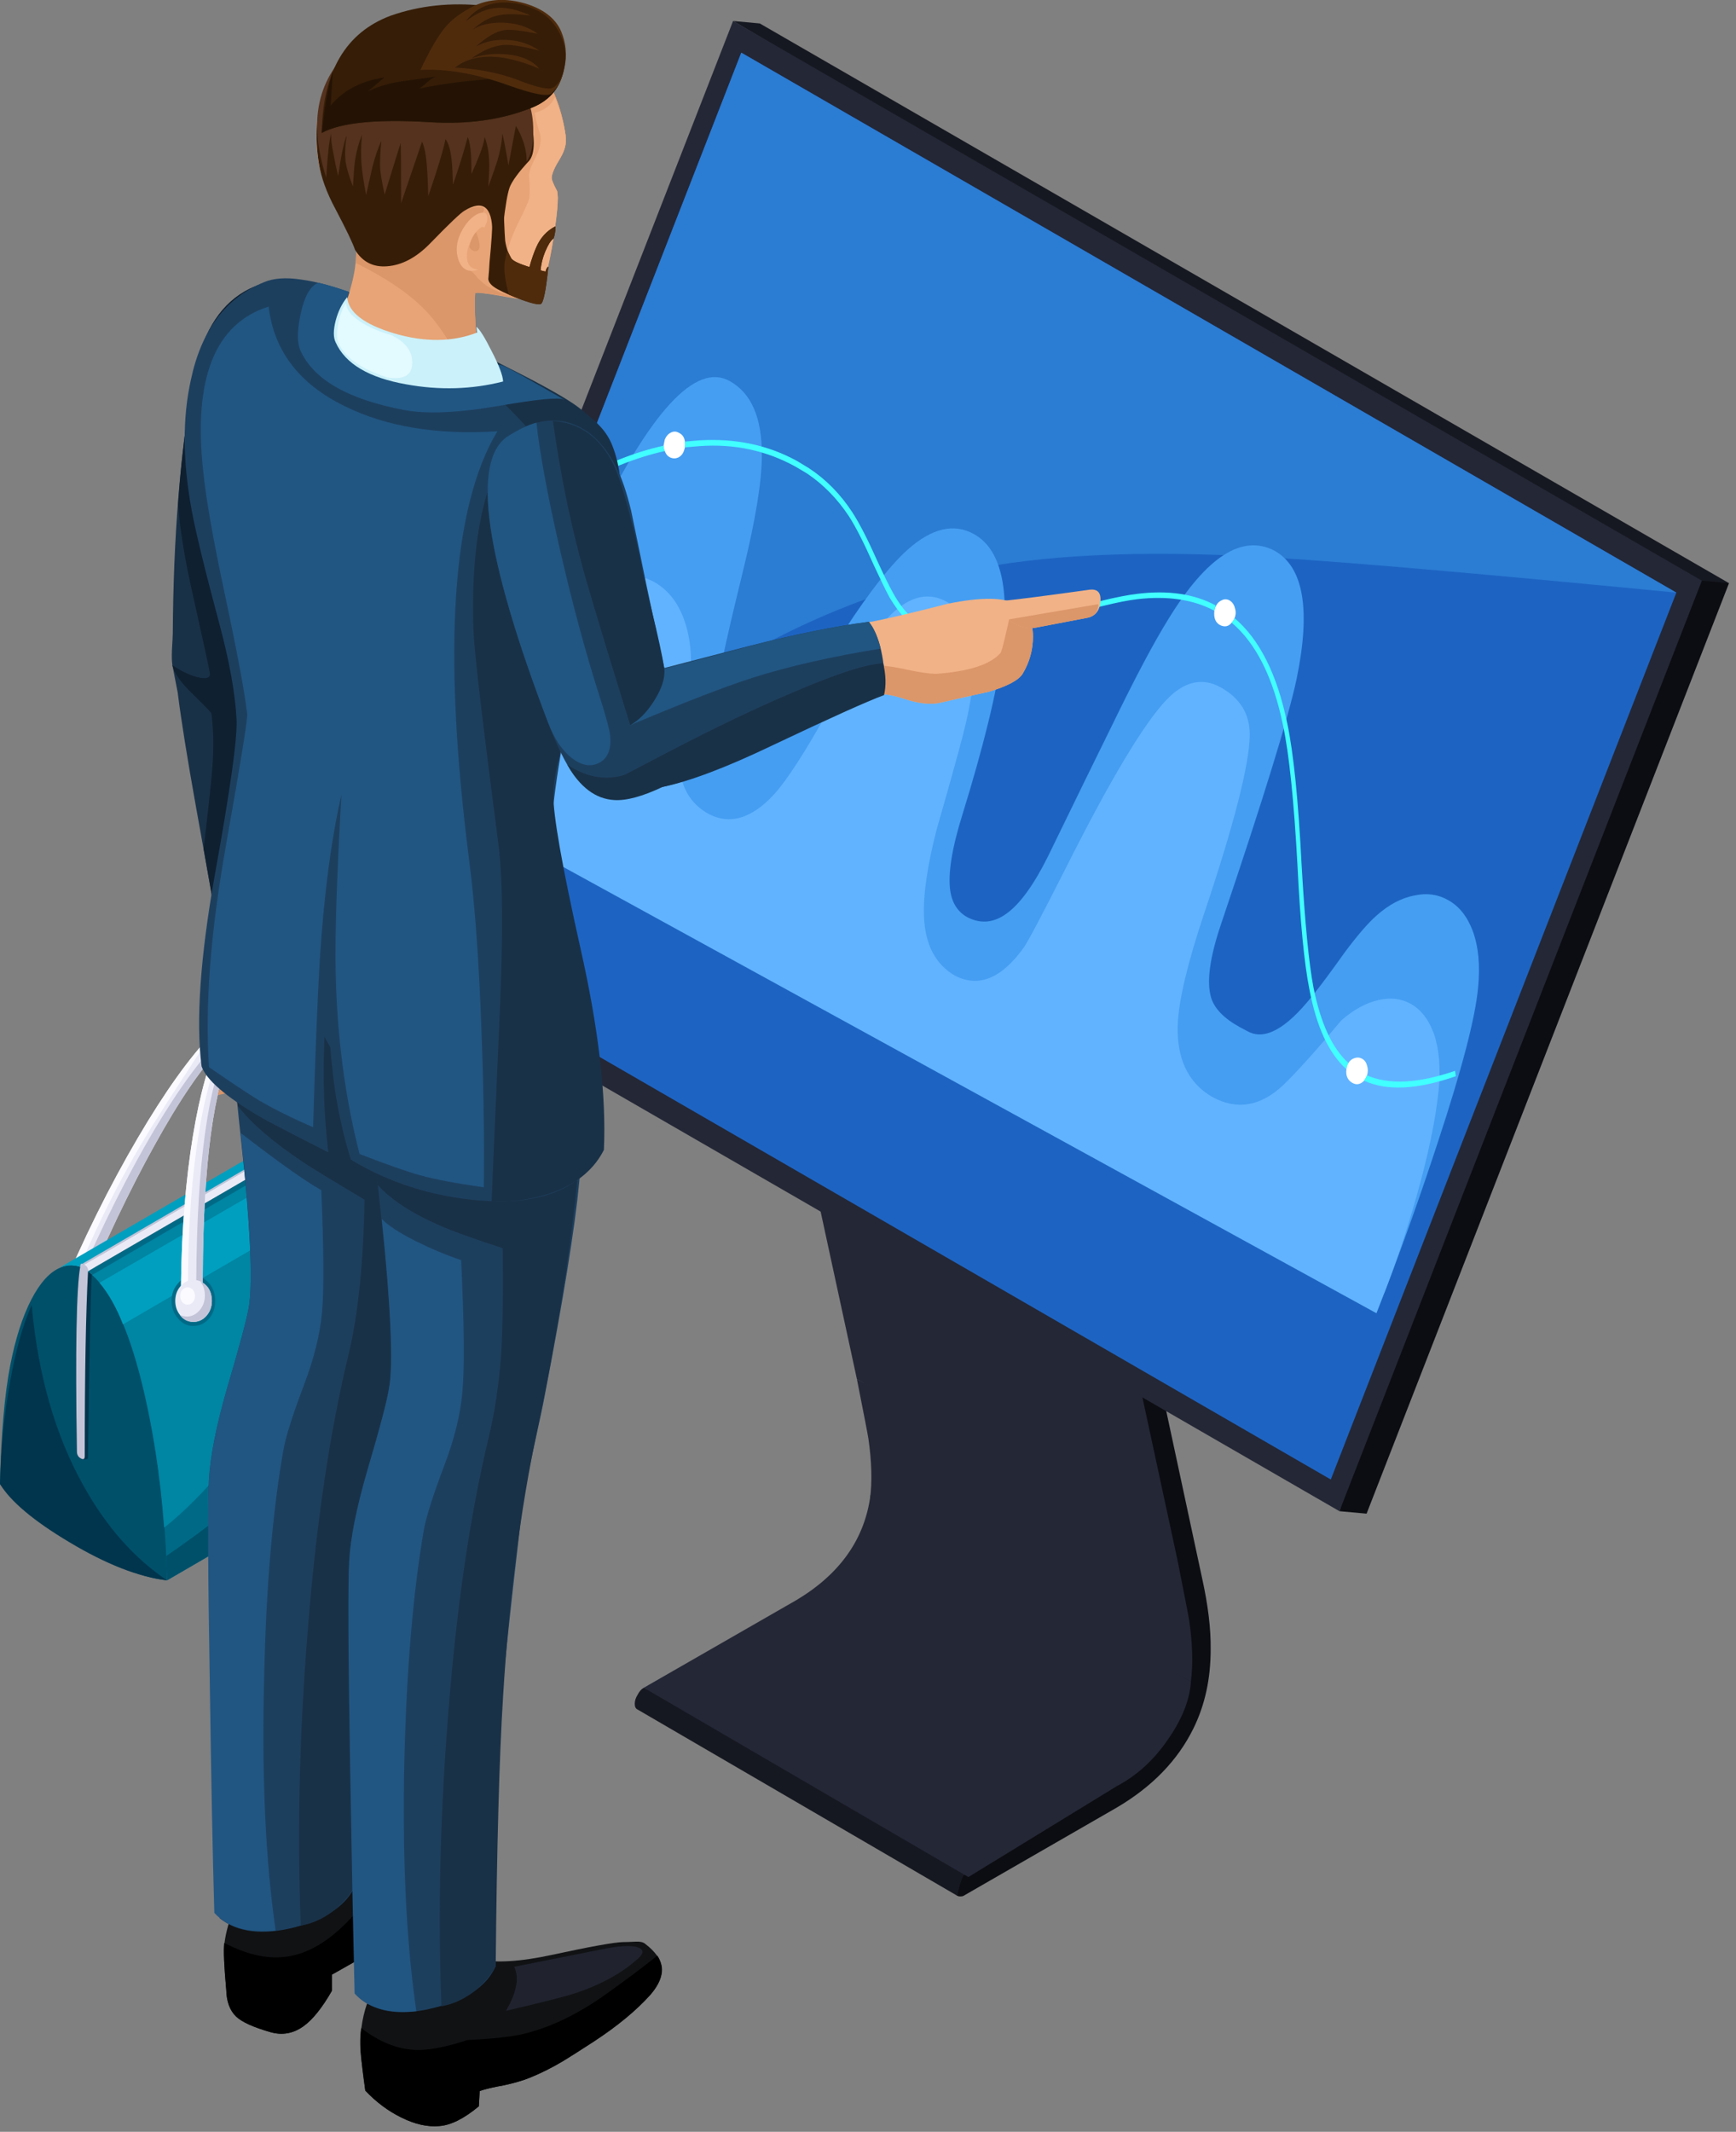 <?xml version="1.0" encoding="UTF-8"?> <svg xmlns="http://www.w3.org/2000/svg" xmlns:xlink="http://www.w3.org/1999/xlink" version="1.1" preserveAspectRatio="none" x="0px" y="0px" width="211px" height="259px" viewBox="0 0 211 259"><rect x="0" y="0" width="211" height="259" fill="#808080" stroke="none"/><defs><g id="Layer0_0_MEMBER_0_MEMBER_0_MEMBER_0_MEMBER_0_FILL"><path fill="#0C0D12" stroke="none" d=" M 406.5 254.5 Q 410.25 271.8 411.05 285.85 411.45 293.5 410.95 304.45 410.85 306.5 411.35 311.45 411.7 314.45 410.65 316.3 408.3 320.55 389.05 331.7 388.55 331.95 388.25 332.5 387.9 333.05 387.9 333.6 387.9 334.4 388.45 334.4 L 388.6 334.4 Q 388.85 334.4 389.05 334.25 L 407.55 323.6 Q 414 319.8 416.85 314 418.95 309.75 418.95 304.4 419 300.65 417.9 295.7 L 408.65 252.6 Q 407.1 246.55 404.85 245.85 402.6 245.1 396.35 248.65 395.9 248.9 395.6 249.45 395.25 250.05 395.25 250.55 395.25 251.1 395.6 251.3 395.9 251.5 396.35 251.2 401.95 248.1 403.6 248.7 405.1 249.25 406.5 254.5 Z"></path></g><g id="Layer0_0_MEMBER_0_MEMBER_0_MEMBER_0_MEMBER_1_FILL"><path fill="#161821" stroke="none" d=" M 388.45 333.05 Q 388.85 331.8 389.05 331.7 L 367.75 317.2 350.05 309.05 Q 349.6 309.3 349.3 309.9 348.95 310.45 348.95 311 348.95 311.55 349.3 311.7 L 388.2 334.35 Q 388.117 334.24 388.45 333.05 Z"></path></g><g id="Layer0_0_MEMBER_0_MEMBER_0_MEMBER_0_MEMBER_2_FILL"><path fill="#242736" stroke="none" d=" M 381.35 297.4 L 368.6 298.4 350.05 309.05 389.5 332.05 407.55 321 381.35 297.4 Z"></path></g><g id="Layer0_0_MEMBER_0_MEMBER_0_MEMBER_0_MEMBER_3_FILL"><path fill="#242736" stroke="none" d=" M 377.35 278.8 Q 377.95 282.95 377.55 286.1 L 399.8 299.25 416.55 308.3 Q 416.95 305.1 416.35 300.95 416.25 300.25 414.95 293.7 L 401.15 284.65 375.95 271.55 Q 377.25 278.1 377.35 278.8 Z"></path></g><g id="Layer0_0_MEMBER_0_MEMBER_0_MEMBER_0_MEMBER_4_FILL"><path fill="#0C0D12" stroke="none" d=" M 406.5 254.5 Q 405.8 251.85 405.3 250.75 404.7 249.3 403.9 248.85 L 372.35 230.5 Q 373.15 231 373.75 232.4 374.25 233.5 374.95 236.15 L 402.55 252.8 406.5 254.5 Z"></path></g><g id="Layer0_0_MEMBER_0_MEMBER_0_MEMBER_0_MEMBER_5_FILL"><path fill="#242736" stroke="none" d=" M 413.85 315.2 Q 416.35 311.55 416.55 308.3 L 377.6 285.65 Q 376.55 293.65 368.6 298.4 L 407.55 321 Q 411.25 319.05 413.85 315.2 Z"></path></g><g id="Layer0_0_MEMBER_0_MEMBER_0_MEMBER_0_MEMBER_6_FILL"><path fill="#242736" stroke="none" d=" M 414.95 293.7 L 406.5 254.5 367.45 232.3 375.95 271.55 414.95 293.7 Z"></path></g><g id="Layer0_0_MEMBER_0_MEMBER_0_MEMBER_0_MEMBER_7_FILL"><path fill="#0C0D12" stroke="none" d=" M 368.35 228.45 Q 367.5 228.85 364.8 230.3 L 396.35 248.65 Q 403.143 244.81 405.3 246 L 373.85 227.75 373.85 227.7 Q 372.2 226.8 368.35 228.45 Z"></path></g><g id="Layer0_0_MEMBER_0_MEMBER_0_MEMBER_0_MEMBER_8_FILL"><path fill="#0C0D12" stroke="none" d=" M 363.7 232.25 Q 363.7 232.8 364.05 232.95 L 395.55 251.3 Q 395.1 250.95 395.45 249.95 395.8 248.95 396.35 248.65 L 364.8 230.3 Q 363.7 231.05 363.7 232.25 Z"></path></g><g id="Layer0_0_MEMBER_0_MEMBER_0_MEMBER_1_MEMBER_0_MEMBER_0_MEMBER_0_FILL"><path fill="#161821" stroke="none" d=" M 364.15 106.85 L 360.9 106.55 478.05 175.65 481.95 174.85 364.15 106.85 Z"></path></g><g id="Layer0_0_MEMBER_0_MEMBER_0_MEMBER_1_MEMBER_0_MEMBER_0_MEMBER_1_FILL"><path fill="#0C0D12" stroke="none" d=" M 481.95 174.85 L 478.65 174.55 459.3 209 434.6 287.6 437.9 287.9 481.95 174.85 Z"></path></g><g id="Layer0_0_MEMBER_0_MEMBER_0_MEMBER_1_MEMBER_0_MEMBER_0_MEMBER_2_FILL"><path fill="#242736" stroke="none" d=" M 478.65 174.55 L 360.9 106.55 316.8 219.6 434.6 287.6 478.65 174.55 Z"></path></g><g id="Layer0_0_MEMBER_0_MEMBER_0_MEMBER_1_MEMBER_0_MEMBER_1_MEMBER_0_FILL"><path fill="#1D64C2" stroke="none" d=" M 475.55 176 L 361.9 110.4 319.9 218.1 433.55 283.75 475.55 176 Z"></path></g><g id="Layer0_0_MEMBER_0_MEMBER_0_MEMBER_1_MEMBER_0_MEMBER_1_MEMBER_1_FILL"><path fill="#2B7CD3" stroke="none" d=" M 357.95 186.2 Q 374.05 176.1 390.95 173 405.2 170.35 427.35 171.8 441 172.65 475.55 176 L 361.9 110.4 319.9 218.1 Q 341.3 196.7 357.95 186.2 Z"></path></g><g id="Layer0_0_MEMBER_0_MEMBER_0_MEMBER_1_MEMBER_1_MEMBER_0_FILL"><path fill="#459EF2" stroke="none" d=" M 361.4 194.75 L 360.95 194.5 Q 358.3 193.05 359.15 186.65 359.5 184 362.15 173.2 364.4 164 364.4 159.35 364.45 152.5 360.5 150.3 354.25 146.8 343.85 168.45 341.4 173.55 329.45 203.4 L 440.05 261.1 Q 443.55 252 446.6 242.65 450.95 229.45 451.45 224 451.85 219.95 450.8 217.1 449.8 214.45 447.8 213.35 445.95 212.3 443.7 212.8 441.35 213.25 439.15 215.2 437.6 216.55 435.25 219.7 432.65 223.35 431.3 225 426.55 231 423.45 229.3 L 422.5 228.8 Q 419.6 227.2 419 225.2 418.15 222.35 420.2 216.3 428 193.2 429.4 186.45 432 173.85 426.7 170.9 420.8 167.85 413.85 179.15 411.2 183.4 407.05 191.95 404.6 196.9 399.15 208.1 396.6 213.2 394.2 214.95 391.85 216.7 389.4 215.45 387.65 214.5 387.3 212.25 386.85 209.15 388.75 203.05 392.65 190.45 393.6 183.2 395.05 171.6 390.2 168.9 386.55 166.85 382.15 170.75 379.05 173.5 374.45 180.55 368.55 189.55 367.4 191 363.75 195.65 361.4 194.75 Z"></path></g><g id="Layer0_0_MEMBER_0_MEMBER_0_MEMBER_1_MEMBER_1_MEMBER_1_FILL"><path fill="#61B3FF" stroke="none" d=" M 354.45 197.65 Q 354.05 194.9 355.1 190.1 356.45 184.1 355.15 179.9 354.05 176.25 351.3 174.7 350.55 174.3 349.6 174.05 343.6 172.65 338.6 182.85 336.95 186.25 334.1 192.85 330.75 200.55 329.45 203.4 L 439.1 263.55 440.05 261.1 Q 442.2 255.55 443.9 249.6 446.1 241.9 446.65 236.5 447.05 232.45 446.1 229.65 445.15 227 443.25 225.95 441.55 225 439.35 225.5 437.1 226 434.85 227.95 430.2 233.5 427.8 235.8 423.65 239.75 419.1 237.25 414.7 234.65 414.95 228.4 415.15 224 418.1 215.15 423.6 198.8 423.7 193.35 423.75 189.5 420.15 187.5 416.8 185.65 413.55 189.05 409.4 193.45 401.4 209.35 397.1 217.85 396.25 219.1 392.2 224.75 387.9 222.55 384.3 220.5 384.1 215.3 383.95 211.35 385.65 204.75 387.85 197.1 388.8 193.45 392.3 180.1 386.85 177.1 383.2 175.1 379.35 179.45 377.1 181.95 372.65 190 368.3 197.85 365.85 200.55 361.8 204.9 357.95 202.9 354.95 201.25 354.45 197.65 Z"></path></g><g id="Layer0_0_MEMBER_0_MEMBER_0_MEMBER_1_MEMBER_1_MEMBER_2_MEMBER_0_FILL"><path fill="#FFFFFF" stroke="none" d=" M 421.9 177.9 Q 421.75 177.25 421.25 176.95 420.8 176.7 420.35 176.9 419.85 177.1 419.6 177.6 L 419.5 177.8 419.4 178.2 Q 419.25 179.5 420.1 179.95 420.95 180.35 421.5 179.65 421.7 179.45 421.85 179.1 422.1 178.5 421.9 177.9 Z"></path></g><g id="Layer0_0_MEMBER_0_MEMBER_0_MEMBER_1_MEMBER_1_MEMBER_2_MEMBER_1_FILL"><path fill="#FFFFFF" stroke="none" d=" M 383.85 181.7 Q 384.35 181.5 384.6 181 L 384.8 180.35 Q 384.95 179.15 384.05 178.65 383.25 178.25 382.6 179 L 382.3 179.5 382.3 179.6 Q 382.1 180.2 382.3 180.8 382.45 181.4 382.95 181.65 383.35 181.9 383.85 181.7 Z"></path></g><g id="Layer0_0_MEMBER_0_MEMBER_0_MEMBER_1_MEMBER_1_MEMBER_2_MEMBER_2_FILL"><path fill="#FFFFFF" stroke="none" d=" M 354.95 158.7 L 355.05 158.35 Q 355.1 158 355.05 157.65 354.95 156.9 354.35 156.6 353.85 156.3 353.35 156.55 352.85 156.8 352.6 157.4 L 352.45 158.15 Q 352.45 158.5 352.6 158.8 352.8 159.35 353.2 159.55 353.7 159.8 354.2 159.6 354.75 159.35 354.95 158.7 Z"></path></g><g id="Layer0_0_MEMBER_0_MEMBER_0_MEMBER_1_MEMBER_1_MEMBER_2_MEMBER_3_FILL"><path fill="#41FFFF" stroke="none" d=" M 356.8 157.5 L 355.05 157.65 Q 355.1 158 355.05 158.35 L 356.85 158.2 Q 363.15 157.75 368.5 160.7 L 369.85 161.5 Q 372.85 163.5 375 166.75 376.25 168.7 378 172.65 379.25 175.35 379.9 176.55 381.05 178.5 382.3 179.6 L 382.3 179.5 382.6 179 Q 381.4 177.95 380.35 176.05 379.7 174.9 378.5 172.3 376.7 168.25 375.4 166.25 373.25 162.95 370.15 160.9 L 368.75 160.05 Q 363.45 157.1 356.8 157.5 Z"></path></g><g id="Layer0_0_MEMBER_0_MEMBER_0_MEMBER_1_MEMBER_1_MEMBER_2_MEMBER_4_FILL"><path fill="#41FFFF" stroke="none" d=" M 399.85 178.6 Q 394.25 180.3 391.8 180.7 387.55 181.4 384.8 180.35 L 384.6 181 Q 387.5 182.1 391.8 181.4 394.4 180.95 400 179.25 406.75 177.2 410 176.8 415.55 176.15 419.4 178.2 L 419.55 177.55 Q 415.65 175.45 410 176.15 406.7 176.55 399.85 178.6 Z"></path></g><g id="Layer0_0_MEMBER_0_MEMBER_0_MEMBER_1_MEMBER_1_MEMBER_2_MEMBER_5_FILL"><path fill="#41FFFF" stroke="none" d=" M 428.25 191.85 Q 426.4 182.95 421.85 179.1 421.7 179.45 421.5 179.65 425.95 183.4 427.75 192.15 428.85 197.3 429.5 209.1 430 219.45 430.95 224.2 432.25 231.05 435.45 233.9 L 435.55 233.45 435.7 233.15 Q 432.75 230.5 431.45 224 430.6 219.6 430 209.05 429.4 197.25 428.25 191.85 Z"></path></g><g id="Layer0_0_MEMBER_0_MEMBER_0_MEMBER_1_MEMBER_1_MEMBER_2_MEMBER_6_FILL"><path fill="#FFFFFF" stroke="none" d=" M 437.3 232.6 Q 436.9 232.4 436.45 232.55 435.95 232.7 435.7 233.15 L 435.55 233.45 435.45 233.9 Q 435.3 235.05 436.15 235.55 436.9 236 437.6 235.3 437.85 234.9 437.9 234.75 L 437.95 234.65 Q 438.15 234.05 437.95 233.45 437.8 232.85 437.3 232.6 Z"></path></g><g id="Layer0_0_MEMBER_0_MEMBER_0_MEMBER_1_MEMBER_1_MEMBER_2_MEMBER_7_FILL"><path fill="#41FFFF" stroke="none" d=" M 448.75 234.75 L 448.65 234.1 Q 441.95 236.4 437.95 234.65 L 437.9 234.75 Q 437.85 234.9 437.6 235.3 441.75 237.2 448.75 234.75 Z"></path></g><g id="Layer0_0_MEMBER_0_MEMBER_0_MEMBER_1_MEMBER_1_MEMBER_2_MEMBER_8_FILL"><path fill="#41FFFF" stroke="none" d=" M 352.45 158.15 Q 347 159.35 341.1 162.75 L 341.3 163.35 Q 347.35 159.95 352.6 158.8 352.45 158.5 352.45 158.15 Z"></path></g><g id="Layer0_0_MEMBER_1_MEMBER_0_MEMBER_0_FILL"><path fill="#F1B287" stroke="none" d=" M 301.95 180.6 Q 296.85 178.3 294.4 181.45 293.55 183.8 293.7 187.05 293.95 191.6 296.05 200.7 298.65 211.9 299.25 215.7 299.2 216.6 297.85 218.85 296.6 221.05 296.6 222.7 296.7 228.65 296.7 228.8 296.95 232.4 297.95 233.35 299.1 234.45 300.8 235 302.65 235.55 304.25 235.15 304.65 235.05 305.45 234.9 306.1 234.7 306.5 234.25 308.05 232.35 307.55 226.3 306.8 216.6 306.8 216.35 307.3 195.1 307.25 188 307.2 182.95 301.95 180.6 Z"></path></g><g id="Layer0_0_MEMBER_1_MEMBER_0_MEMBER_1_MEMBER_0_FILL"><path fill="#EAEAF7" stroke="none" d=" M 290.55 243.2 Q 295.15 234.85 298.9 231 301.5 228.3 303.35 228.1 305 227.95 306.1 230.2 308.6 235 308.25 249.25 L 310.15 249.3 Q 310.5 234.65 307.8 229.3 306.15 225.95 303.15 226.2 300.65 226.5 297.55 229.65 293.45 233.9 288.55 242.25 283.35 251.1 278.9 261.75 L 281.5 262.2 Q 286.1 251.2 290.55 243.2 Z"></path></g><g id="Layer0_0_MEMBER_1_MEMBER_0_MEMBER_1_MEMBER_1_FILL"><path fill="#FAFAFF" stroke="none" d=" M 290.3 240.8 Q 293.4 235.85 297.55 229.65 293.45 233.9 288.55 242.25 283.35 251.1 278.9 261.75 L 279.9 261.8 Q 284.45 250.2 290.3 240.8 Z"></path></g><g id="Layer0_0_MEMBER_1_MEMBER_0_MEMBER_1_MEMBER_2_FILL"><path fill="#C4C4D8" stroke="none" d=" M 298.2 230.65 Q 294.25 234.75 289.4 243.25 284.55 251.8 280 262.75 L 281.5 262.2 Q 286.1 251.2 290.55 243.2 295.15 234.85 298.9 231 301.5 228.3 303.35 228.1 305 227.95 306.1 230.2 308.6 235 308.25 249.25 L 309.4 249.45 Q 309.6 241.75 309.15 237.3 308.65 232.8 307.4 230.3 306.5 228.55 305.55 227.85 304.55 227.15 303.15 227.3 301.95 227.45 300.8 228.3 299.85 228.95 298.2 230.65 Z"></path></g><g id="Layer0_0_MEMBER_1_MEMBER_0_MEMBER_1_MEMBER_3_MEMBER_0_FILL"><path fill="#00506A" stroke="none" d=" M 271.8 284.3 Q 274.15 287.6 281 291.6 287.9 295.6 292.1 296 292.1 283.8 289.5 272.95 286.75 261.4 282.5 258.45 L 281.55 257.9 Q 280.4 257.45 279.15 258 277.2 258.8 275.6 261.9 274 265 273.05 269.85 272 275.25 271.8 284.3 Z"></path></g><g id="Layer0_0_MEMBER_1_MEMBER_0_MEMBER_1_MEMBER_3_MEMBER_1_FILL"><path fill="#00354D" stroke="none" d=" M 282 284.6 Q 276.8 275.35 275.65 262.55 274 266.25 273 272.05 271.95 277.8 271.8 284.3 273.75 287.5 280.2 291.35 286.95 295.4 292.1 296 286.1 291.95 282 284.6 Z"></path></g><g id="Layer0_0_MEMBER_1_MEMBER_0_MEMBER_1_MEMBER_3_MEMBER_2_FILL"><path fill="#009FBF" stroke="none" d=" M 317.3 237.1 Q 315.95 236.55 314.7 237.3 L 278.9 258.1 Q 280.1 257.5 281.55 257.9 L 317.35 237.1 317.3 237.1 Z"></path></g><g id="Layer0_0_MEMBER_1_MEMBER_0_MEMBER_1_MEMBER_3_MEMBER_3_FILL"><path fill="#C4C4D8" stroke="none" d=" M 317.8 236.8 L 317.5 236.8 281.7 257.6 Q 281.9 257.5 282.05 257.65 L 317.8 236.8 Z"></path></g><g id="Layer0_0_MEMBER_1_MEMBER_0_MEMBER_1_MEMBER_3_MEMBER_4_FILL"><path fill="#EAEAF7" stroke="none" d=" M 318.3 237.65 Q 318.3 236.95 317.8 236.8 L 282.05 257.65 Q 282.5 257.9 282.5 258.45 L 318.3 237.65 Z"></path></g><g id="Layer0_0_MEMBER_1_MEMBER_0_MEMBER_1_MEMBER_3_MEMBER_5_FILL"><path fill="#00354D" stroke="none" d=" M 282.95 258.85 Q 282.7 258.6 281.55 257.9 280.85 261.85 281.15 280.35 281.15 280.95 281.65 281.2 281.85 281.35 282.15 281.3 282.5 281.3 282.5 281.1 282.7 264.35 282.95 258.85 Z"></path></g><g id="Layer0_0_MEMBER_1_MEMBER_0_MEMBER_1_MEMBER_3_MEMBER_6_FILL"><path fill="#C4C4D8" stroke="none" d=" M 282.05 257.65 Q 281.55 257.3 281.55 257.9 280.85 261.85 281.15 280.35 281.15 280.95 281.65 281.2 282.1 281.45 282.1 280.9 282.1 265.9 282.5 258.45 282.5 257.9 282.05 257.65 Z"></path></g><g id="Layer0_0_MEMBER_1_MEMBER_0_MEMBER_1_MEMBER_3_MEMBER_7_FILL"><path fill="#006A86" stroke="none" d=" M 327.9 275.2 Q 328 266.4 326.05 255.8 323.35 241.45 318.3 237.65 L 282.5 258.45 Q 287 261.9 289.7 274.95 291.9 285.4 292.1 296 L 327.9 275.2 Z"></path></g><g id="Layer0_0_MEMBER_1_MEMBER_0_MEMBER_1_MEMBER_3_MEMBER_8_FILL"><path fill="#0085A3" stroke="none" d=" M 322.45 243.5 Q 320.9 239.9 318.8 238.05 L 283 258.9 Q 286.55 262.1 289 271.85 291 279.75 291.75 289.6 298.5 284.35 309.35 268.95 321.3 252 322.45 243.5 Z"></path></g><g id="Layer0_0_MEMBER_1_MEMBER_0_MEMBER_1_MEMBER_3_MEMBER_9_FILL"><path fill="#00506A" stroke="none" d=" M 327.9 275.2 Q 327.95 269.4 326.9 261.55 325.55 251.3 323.05 244.9 322.75 259.85 314.6 271.85 307.25 282.6 292 293.05 L 292.1 296 327.9 275.2 Z"></path></g><g id="Layer0_0_MEMBER_1_MEMBER_0_MEMBER_1_MEMBER_3_MEMBER_10_FILL"><path fill="#009FBF" stroke="none" d=" M 322.7 244 Q 321.3 240.8 319.8 239.1 L 283.9 259.85 Q 285.55 261.8 286.75 264.9 L 322.7 244 Z"></path></g><g id="Layer0_0_MEMBER_1_MEMBER_0_MEMBER_1_MEMBER_4_FILL"><path fill="#006A86" stroke="none" d=" M 295.3 259 Q 294.2 259 293.45 259.9 292.65 260.8 292.65 262.05 292.65 263.3 293.45 264.2 294.2 265.1 295.3 265.1 296.4 265.1 297.2 264.2 297.95 263.35 297.95 262.05 297.95 260.75 297.2 259.9 296.4 259 295.3 259 Z"></path></g><g id="Layer0_0_MEMBER_1_MEMBER_0_MEMBER_1_MEMBER_5_FILL"><path fill="#006A86" stroke="none" d=" M 319.35 246.45 Q 318.2 246.1 317.25 246.7 316.3 247.3 316.15 248.5 316 249.65 316.7 250.7 317.35 251.8 318.5 252.1 319.65 252.45 320.6 251.85 321.5 251.25 321.65 250.05 321.85 248.9 321.15 247.8 320.5 246.75 319.35 246.45 Z"></path></g><g id="Layer0_0_MEMBER_1_MEMBER_0_MEMBER_1_MEMBER_6_FILL"><path fill="#EAEAF7" stroke="none" d=" M 299.8 232.05 Q 301 229.2 302.4 228.45 304.1 227.5 306.4 229.45 311.3 233.7 317.7 249.75 L 319.95 248.55 Q 313.9 233.4 307.6 228 304.55 225.35 301.95 226.55 299.65 227.6 298.05 231.3 296.1 235.95 294.95 243.95 293.75 252.5 293.8 262.3 L 296.45 261.75 Q 296.3 240.2 299.8 232.05 Z"></path></g><g id="Layer0_0_MEMBER_1_MEMBER_0_MEMBER_1_MEMBER_7_FILL"><path fill="#C4C4D8" stroke="none" d=" M 299.8 232.05 Q 302.85 224.85 306.7 228.15 309.35 230.45 312.25 235.1 315.75 240.7 318.85 248.45 L 319.95 248.55 Q 313.9 233.4 307.6 228 304.65 225.4 302.5 226.7 300.85 227.75 299.2 231.65 295.55 240.05 295.65 262.25 L 296.45 261.75 Q 296.3 240.2 299.8 232.05 Z"></path></g><g id="Layer0_0_MEMBER_1_MEMBER_0_MEMBER_1_MEMBER_8_FILL"><path fill="#FAFAFF" stroke="none" d=" M 295.65 243.8 Q 296.65 236.4 298.5 232.05 300.1 228.45 301.2 227.55 303.2 225.95 306.3 228.9 310.95 232.9 317.7 249.75 L 318.6 249.55 Q 315.2 240.95 312.5 236 309.75 231.05 307.3 228.9 301.3 223.8 298.05 231.3 296.1 235.95 294.95 243.95 293.75 252.5 293.8 262.3 L 294.65 261.15 Q 294.6 251.45 295.65 243.8 Z"></path></g><g id="Layer0_0_MEMBER_1_MEMBER_0_MEMBER_1_MEMBER_9_FILL"><path fill="#EAEAF7" stroke="none" d=" M 295.3 259.5 Q 294.4 259.5 293.75 260.25 293.1 261 293.1 262.05 293.1 263.1 293.75 263.85 294.4 264.6 295.3 264.6 296.25 264.6 296.9 263.85 297.55 263.1 297.55 262.05 297.55 261 296.9 260.25 296.25 259.5 295.3 259.5 Z"></path></g><g id="Layer0_0_MEMBER_1_MEMBER_0_MEMBER_1_MEMBER_10_FILL"><path fill="#EAEAF7" stroke="none" d=" M 319.5 246.85 Q 318.6 246.5 317.75 246.9 316.95 247.3 316.7 248.3 316.45 249.25 316.95 250.2 317.45 251.15 318.35 251.5 319.3 251.85 320.1 251.45 320.95 251 321.15 250.05 321.4 249.1 320.9 248.15 320.4 247.2 319.5 246.85 Z"></path></g><g id="Layer0_0_MEMBER_1_MEMBER_0_MEMBER_1_MEMBER_11_FILL"><path fill="#C4C4D8" stroke="none" d=" M 319.55 246.9 Q 318.7 246.5 317.9 246.85 319.15 247.05 319.75 248.25 320.25 249.2 320 250.15 319.75 251.15 318.95 251.55 L 318.8 251.6 Q 319.5 251.75 320.1 251.45 320.95 251 321.15 250.05 321.4 249.1 320.9 248.15 320.4 247.25 319.55 246.9 Z"></path></g><g id="Layer0_0_MEMBER_1_MEMBER_0_MEMBER_1_MEMBER_12_FILL"><path fill="#C4C4D8" stroke="none" d=" M 296.15 259.7 Q 296.7 260.4 296.7 261.4 296.7 262.45 296.05 263.2 295.4 263.95 294.5 263.95 294.15 263.95 293.65 263.75 294.25 264.6 295.3 264.6 296.25 264.6 296.9 263.85 297.55 263.1 297.55 262.05 297.55 260.3 296.15 259.7 Z"></path></g><g id="Layer0_0_MEMBER_1_MEMBER_0_MEMBER_1_MEMBER_13_FILL"><path fill="#FAFAFF" stroke="none" d=" M 294.6 260.4 Q 294.25 260.4 293.95 260.7 293.7 261.05 293.7 261.45 293.7 261.9 293.95 262.2 294.2 262.5 294.6 262.5 295 262.5 295.25 262.2 295.5 261.9 295.5 261.45 295.5 261.05 295.25 260.7 294.95 260.4 294.6 260.4 Z"></path></g><g id="Layer0_0_MEMBER_1_MEMBER_0_MEMBER_1_MEMBER_14_FILL"><path fill="#FAFAFF" stroke="none" d=" M 317.9 247.9 Q 317.55 247.9 317.25 248.2 317 248.55 317 248.95 317 249.4 317.25 249.7 317.5 250 317.9 250 318.3 250 318.55 249.7 318.8 249.4 318.8 248.95 318.8 248.55 318.55 248.2 318.25 247.9 317.9 247.9 Z"></path></g><g id="Layer0_0_MEMBER_1_MEMBER_0_MEMBER_2_FILL"><path fill="#DB9669" stroke="none" d=" M 298.3 237 Q 298.25 237.15 301 236.3 302.45 235.9 304.3 235.3 307.55 234.2 308 233.7 309.35 232.25 309.1 227.85 309 226.15 308.65 225.9 308.25 225.6 306.6 226.3 304.35 227.2 301.65 227.9 300.75 228.1 300.2 228.25 299.25 228.55 299.1 229.1 298.95 229.7 298.85 232.7 298.8 235.5 298.3 237 Z"></path></g><g id="Layer0_0_MEMBER_1_MEMBER_0_MEMBER_3_FILL"><path fill="#193147" stroke="none" d=" M 312.25 147.65 Q 312.45 143.85 312.5 142.35 312.55 139.8 311.05 139.15 305.8 136.95 301.55 139.4 296.75 142.15 295.3 150 292.9 163.5 292.8 180.95 292.8 181.25 292.7 182.95 292.65 184.15 292.75 184.8 L 293.4 188.15 Q 294 193 295.65 202.2 297.85 214.3 298.35 217.4 298.45 219.6 302.15 220.1 306 220.6 307.15 217.35 307.45 205.85 307.25 188 307.2 186.45 307.3 181.6 307.45 176.2 307.65 174.95 307.7 174.6 307.65 174.3 309.4 166.5 310.85 158.1 312.35 149.55 312.25 147.65 Z"></path></g><g id="Layer0_0_MEMBER_1_MEMBER_0_MEMBER_4_FILL"><path fill="#0F2030" stroke="none" d=" M 312.25 147.65 Q 312.45 143.85 312.5 142.35 312.55 139.8 311.05 139.15 305.8 136.95 301.55 139.4 296.75 142.15 295.3 150 294 157.2 293.45 165.2 293.7 169.5 295.3 176.55 297.15 184.8 297.3 185.75 297.45 186.7 295.7 186.25 294.15 185.8 292.75 184.8 293.05 186.25 295.25 188.35 297.45 190.5 297.5 190.7 297.95 194.1 297.5 198.55 297.25 201.15 296.55 207.15 L 298.35 217.4 Q 298.45 219.6 302.15 220.1 306 220.6 307.15 217.35 307.45 205.85 307.25 188 307.2 186.45 307.3 181.6 307.45 176.2 307.65 174.95 307.7 174.6 307.65 174.3 309.4 166.5 310.85 158.1 312.35 149.55 312.25 147.65 Z"></path></g><g id="Layer0_0_MEMBER_1_MEMBER_1_MEMBER_0_FILL"><path fill="#111214" stroke="none" d=" M 299.05 340.5 Q 298.95 341.8 299.3 345.75 299.35 347.9 300.5 349 301.55 350 304.7 350.9 306.8 351.5 308.65 350.2 310.35 349 312.15 345.85 L 312.15 343.9 Q 314.1 342.8 314.8 342.4 315.9 341.75 316.5 341.2 318.65 338.9 320.1 336.15 321.75 332.95 321.6 330.75 321.55 329.65 320.7 328.85 319.7 327.95 318.3 328.3 316.4 328.8 313.25 330.25 309.8 331.75 308.95 332.05 306.3 332.85 304.95 333.45 302.85 334.4 300.1 336.2 299.15 338.8 299.05 340.5 Z"></path></g><g id="Layer0_0_MEMBER_1_MEMBER_1_MEMBER_1_FILL"><path fill="#000000" stroke="none" d=" M 299.05 340.05 Q 298.9 341.45 299.3 345.75 299.35 347.9 300.5 349 301.55 350 304.7 350.9 306.8 351.5 308.65 350.2 310.35 349 312.15 345.85 L 312.15 343.9 Q 314.1 342.8 314.8 342.4 315.9 341.75 316.5 341.2 318.65 338.9 320.1 336.15 321.75 332.95 321.6 330.75 321.6 329.5 320.55 328.7 320.3 330.65 317.8 333.6 317 334.5 314.15 337.35 310.5 341.15 306.75 341.7 303.3 342.25 299.05 340.05 Z"></path></g><g id="Layer0_0_MEMBER_1_MEMBER_2_MEMBER_0_FILL"><path fill="#1D3F5E" stroke="none" d=" M 324.05 246.4 Q 325.45 237.05 325.7 229.3 321 226.6 315.2 224.3 312.05 223.05 307.1 223.1 302 223.2 297.35 224.65 298.35 225.8 299.6 226.9 300 232.25 301.5 246.35 302.7 258.75 302.05 262.8 301.7 264.9 299.35 272.85 297.45 279.5 297.2 283.75 296.95 288.4 297.45 309.25 297.95 330 298.5 337.05 301.75 339.65 307.65 338.15 313.45 336.6 315 333.05 314.5 316.95 315.3 305.05 315.85 297.3 318.15 277.95 318.5 275.3 319.5 270.65 320.8 264.7 320.9 264.05 323.2 251.95 324.05 246.4 Z"></path></g><g id="Layer0_0_MEMBER_1_MEMBER_2_MEMBER_1_FILL"><path fill="#215682" stroke="none" d=" M 306.25 280.15 Q 306.7 277.65 308.75 272.25 310.6 267.4 310.95 263.3 311.3 259.15 310.85 248.6 307.85 246.9 301.05 241.65 302.8 258.05 302.05 262.8 301.7 264.9 299.35 272.85 297.45 279.5 297.2 283.75 296.95 287.85 297.3 308.55 297.55 326.15 297.85 336.4 300.25 339.05 305.3 338.55 303.45 325.7 303.9 307.95 304.25 291.45 306.25 280.15 Z"></path></g><g id="Layer0_0_MEMBER_1_MEMBER_2_MEMBER_2_FILL"><path fill="#193147" stroke="none" d=" M 300.7 238.35 Q 303.1 241.5 308.65 245.2 310.05 246.15 316.1 249.75 315.9 261.4 314.15 268.6 310.65 283.1 309.15 302.75 307.7 320.9 308.35 337.95 310.4 337.6 312.2 336.25 314 334.9 314.95 333.1 315.2 310.85 315.85 300.25 316.95 282.2 320 268 321.85 259.4 323.45 248.95 325.3 236.45 325.4 229.35 L 303.9 223.3 301.9 223.55 299.95 233.45 300.7 238.35 Z"></path></g><g id="Layer0_0_MEMBER_1_MEMBER_3_MEMBER_0_FILL"><path fill="#111214" stroke="none" d=" M 350.85 346.35 Q 352.4 344.55 352.25 343.05 352.05 341.55 350.2 340.15 349.85 339.85 349 339.9 348 339.95 347.5 339.95 345.85 340 338.9 341.5 333.15 342.75 329.8 342.05 326.9 341.45 323.7 343.85 322.1 345.1 320.2 346.65 L 316.4 347.45 Q 315.45 350.25 315.65 353.25 315.75 354.95 316.2 358 318.2 360.1 320.55 361.25 323.05 362.5 325.2 362.3 327.3 362.15 330 359.9 L 330.1 358.05 Q 331.05 357.7 333.05 357.35 334.9 356.95 336.15 356.45 338.25 355.6 340.25 354.4 341.25 353.8 343.95 352.05 348.3 349.2 350.85 346.35 Z"></path></g><g id="Layer0_0_MEMBER_1_MEMBER_3_MEMBER_1_FILL"><path fill="#000000" stroke="none" d=" M 351.7 341.6 Q 349.2 343.6 345.7 346.1 340.45 349.9 335.45 351.1 333.5 351.6 328.6 351.85 325.75 352.8 323.65 353 319.7 353.45 315.7 350.4 315.45 352.2 315.75 354.45 315.9 355.65 316.2 358 318.2 360.1 320.55 361.25 323.05 362.5 325.2 362.3 327.3 362.15 330 359.9 L 330.1 358.05 Q 331.05 357.7 333.05 357.35 334.9 356.95 336.15 356.45 338.25 355.6 340.25 354.4 341.25 353.8 343.95 352.05 348.3 349.2 350.85 346.35 353.1 343.75 351.7 341.6 Z"></path></g><g id="Layer0_0_MEMBER_1_MEMBER_3_MEMBER_2_FILL"><path fill="#20232E" stroke="none" d=" M 341.75 346.15 Q 346.4 344.6 349.3 342 350.45 341 349.35 340.6 348.15 340.15 344.6 340.9 L 334.3 342.95 Q 335.25 344.95 333.3 348.3 339.95 346.75 341.75 346.15 Z"></path></g><g id="Layer0_0_MEMBER_1_MEMBER_4_MEMBER_0_FILL"><path fill="#1D3F5E" stroke="none" d=" M 341.7 220.85 Q 341.3 215.3 338.7 211.2 334.7 204.9 333.85 202.7 L 317.7 204.6 Q 310.7 211.8 309.55 219.6 308.15 229.2 316.7 236.7 317.05 242.05 318.6 256.15 319.8 268.55 319.1 272.6 318.75 274.85 316.45 282.65 314.5 289.35 314.25 293.55 314 298.1 314.55 319.05 315.05 339.6 315.55 346.8 318.8 349.45 324.7 347.9 330.5 346.45 332.05 342.85 331.55 326.85 332.4 314.85 332.9 307.5 335.2 287.75 335.55 285.05 336.55 280.45 337.85 274.5 337.95 273.85 341.4 256.05 342.2 247.65 343.6 233.75 341.7 220.85 Z"></path></g><g id="Layer0_0_MEMBER_1_MEMBER_4_MEMBER_1_FILL"><path fill="#215682" stroke="none" d=" M 325.8 282.05 Q 327.65 277.2 328 273.1 328.4 268.75 327.85 257.1 325.05 256.15 322.25 254.75 319.3 253.25 318.2 252.1 319.85 268.2 319.1 272.6 318.75 274.85 316.45 282.65 314.5 289.35 314.25 293.55 314 297.55 314.35 318.35 314.6 333.45 314.9 346.2 317.3 348.85 322.4 348.35 320.55 335.6 320.95 317.75 321.35 301.35 323.3 289.95 323.75 287.45 325.8 282.05 Z"></path></g><g id="Layer0_0_MEMBER_1_MEMBER_4_MEMBER_2_FILL"><path fill="#193147" stroke="none" d=" M 342.45 239.15 Q 340.2 240.55 330.05 241.15 318.95 241.8 317.25 242.3 317.45 246.3 317.7 247.95 320.05 250.6 325.15 252.85 327.65 253.95 332.9 255.65 333 263.8 332.7 268.7 332.3 273.95 331.25 278.4 327.75 292.9 326.25 312.55 324.8 330.7 325.45 347.75 327.45 347.4 329.3 346.05 331.05 344.7 332.05 342.9 332.25 321.15 332.95 310.05 334.05 292.05 337.1 277.75 338.95 269.2 340.55 258.75 342.4 246.25 342.45 239.15 Z"></path></g><g id="Layer0_0_MEMBER_1_MEMBER_5_MEMBER_0_FILL"><path fill="#1D3F5E" stroke="none" d=" M 345.15 163 Q 344.1 157.95 339.4 154.2 333.65 149.55 325.3 144.8 314.6 138.75 308.3 137.95 305.6 137.55 303.85 138.3 296.9 141.15 295 150.15 293.45 157.1 295.1 166 295.85 170.05 298.4 179.55 300.3 186.6 300.55 191.35 300.75 194.65 297.9 210.35 295.25 225.3 296.3 233.55 297.15 236 303.35 239.65 304.6 240.4 311.7 244 310.65 235 311.55 225.75 311.95 232.4 312.5 236.3 313.15 240.7 314.45 244.9 321.55 249.15 330.1 249.85 340.4 250.7 344.55 244.7 344.05 240.75 340.9 225.05 338.55 213.15 338.65 207.45 338.8 199.05 342.7 182.05 346.05 167.35 345.15 163 Z"></path></g><g id="Layer0_0_MEMBER_1_MEMBER_5_MEMBER_1_FILL"><path fill="#193147" stroke="none" d=" M 326.05 144.85 L 326.2 147.8 Q 329.35 149.75 331.25 151.4 332.95 152.8 335.7 155.75 328.7 162.4 329.35 180.75 329.5 184.55 332.4 206.75 333.15 212.75 332.55 226.85 331.6 248.3 331.55 249.95 335.75 250.1 339.3 248.75 343.5 247.1 345.2 243.7 345.65 233.8 342.35 219.2 339 204.25 339.05 200.45 339.1 197.6 340.95 191.7 343.3 184.4 344.5 180.45 349.05 165.3 346.25 158.2 345.7 156.75 344.55 155.6 344 155 342.25 153.6 340.55 152.25 335.2 149.5 328.85 146.3 326.05 144.85 Z"></path></g><g id="Layer0_0_MEMBER_1_MEMBER_5_MEMBER_2_FILL"><path fill="#215682" stroke="none" d=" M 330.3 228.75 Q 329.85 216.35 328.8 208.35 323.95 170.2 332.25 156.4 321.3 157.1 313.7 153.35 305.4 149.3 304.45 141.25 294.65 144.35 296.5 161.25 297 166.25 299.15 176.3 301.35 186.6 301.85 190.75 301.95 191.6 299.25 206.8 296.45 222.55 297.2 233.65 301.1 236.35 303.3 237.7 306.05 239.3 309.85 240.95 310.25 227.8 310.65 220.9 311.4 208.85 313.3 200.55 312.45 215.45 312.6 222.15 312.85 233.85 315.5 244.2 320.4 246.1 322.9 246.8 325.65 247.55 330.6 248.25 330.7 238.75 330.3 228.75 Z"></path></g><g id="Layer0_0_MEMBER_1_MEMBER_6_MEMBER_0_FILL"><path fill="#215682" stroke="none" d=" M 340.3 152.55 Q 341.1 152.95 336.95 150.6 333.2 148.45 332.7 148.35 324.05 147.35 320.15 146.25 313.3 144.3 314.2 139.45 312.2 138.75 310.5 138.35 309.05 138.9 308.35 142.1 307.7 145.1 308.3 146.55 310.65 151.85 320.85 153.8 324.95 154.6 332.5 153.3 339.45 152.1 340.3 152.55 Z"></path></g><g id="Layer0_0_MEMBER_1_MEMBER_6_MEMBER_1_MEMBER_0_FILL"><path fill="#E8A476" stroke="none" d=" M 340.55 120.5 Q 339.3 111.65 332 107.7 324.55 103.65 316.8 108.3 312.7 110.8 311.15 115.15 309.8 119.05 310.55 123.8 310.9 126 312.5 128.8 314.8 132.75 314.85 132.9 315.25 133.85 315 136.1 314.8 138 313.9 140.65 313.7 143.95 319.15 145.65 322.3 146.6 329.65 148.05 329.8 146.1 329.6 143.5 329.45 141 329.55 139.65 329.5 139.4 332.65 139.95 336.1 140.6 336.8 140.35 337.85 140 338.9 134 339.85 128.3 339.5 127.2 338.8 125.9 338.85 125.55 338.9 124.8 339.9 123.2 340.75 121.75 340.55 120.5 Z"></path></g><g id="Layer0_0_MEMBER_1_MEMBER_6_MEMBER_1_MEMBER_1_FILL"><path fill="#DB9669" stroke="none" d=" M 340.55 120.5 Q 339.3 111.65 332 107.7 324.55 103.65 316.8 108.3 312.7 110.8 311.15 115.15 309.8 119.05 310.55 123.8 310.9 126 312.5 128.8 314.8 132.75 314.85 132.9 315.2 133.75 315.05 135.95 320.4 138.6 323.2 141.4 325.45 143.6 327.45 147.45 L 329.65 148.05 Q 329.8 146.1 329.6 143.5 329.45 141 329.55 139.65 329.5 139.4 332.65 139.9 336.05 140.5 336.75 140.25 337.8 139.9 338.85 133.95 339.85 128.3 339.5 127.2 338.8 125.9 338.85 125.55 338.9 124.8 339.9 123.2 340.75 121.75 340.55 120.5 Z"></path></g><g id="Layer0_0_MEMBER_1_MEMBER_6_MEMBER_1_MEMBER_2_FILL"><path fill="#E8A476" stroke="none" d=" M 340.55 120.5 Q 339.3 111.65 332 107.7 324.55 103.65 316.8 108.3 312.7 110.8 311.15 115.15 309.8 119.05 310.55 123.8 310.9 126 312.5 128.8 314.8 132.75 314.85 132.9 315.15 133.6 324.1 130.65 332.1 128.05 330.3 130 328.1 132.45 328.2 134.75 328.25 136.5 329.2 137.05 329.3 137.1 329.9 137.8 330.65 138.6 331.35 138.95 332.65 139.7 334.4 140.1 336 140.5 336.55 140.3 337.6 139.9 338.75 134 339.85 128.3 339.5 127.2 338.8 125.9 338.85 125.55 338.9 124.8 339.9 123.2 340.75 121.75 340.55 120.5 Z"></path></g><g id="Layer0_0_MEMBER_1_MEMBER_6_MEMBER_1_MEMBER_3_FILL"><path fill="#F1B287" stroke="none" d=" M 339.9 123.2 Q 340.75 121.75 340.55 120.5 340.2 118.1 339.25 115.8 338.6 117.25 336.8 117.7 336.95 118.85 337.45 120.3 337.7 121.5 336.95 123 336 124.85 336.1 125.5 336.25 127 336.15 127.95 336.1 128.5 334.8 131.05 333.5 133.75 333.15 135.8 333.05 136.5 333.4 137.8 333.8 139.05 334.35 139.8 334.85 140.05 335.75 140.2 336.6 140.4 336.8 140.3 337.85 139.85 338.9 133.95 339.85 128.3 339.5 127.2 338.8 125.9 338.85 125.55 338.9 124.8 339.9 123.2 Z"></path></g><g id="Layer0_0_MEMBER_1_MEMBER_6_MEMBER_1_MEMBER_4_FILL"><path fill="#DB9669" stroke="none" d=" M 328.4 132.9 Q 329.3 130.85 330.9 130.2 329.85 128.9 328.5 129.6 327.3 130.25 326.6 131.95 325.9 133.7 326.3 135.1 326.8 136.7 328.75 136.9 327.45 135.15 328.4 132.9 Z"></path></g><g id="Layer0_0_MEMBER_1_MEMBER_6_MEMBER_1_MEMBER_5_FILL"><path fill="#F1B287" stroke="none" d=" M 330.1 131.75 Q 330.55 131.4 330.65 131.7 331.15 130.75 331 130.25 330.9 129.75 330.35 129.85 329.8 129.9 329.1 130.5 328.35 131.2 327.85 132.2 326.95 134 327.55 135.65 328.2 137.35 329.95 136.75 328.6 136.65 328.55 135.25 328.5 134.15 329.25 132.85 329.6 132.15 330.1 131.75 Z"></path></g><g id="Layer0_0_MEMBER_1_MEMBER_6_MEMBER_1_MEMBER_6_FILL"><path fill="#DB9669" stroke="none" d=" M 329.65 132.2 Q 329 133 328.85 134.05 329.45 134.85 330 134.3 330.3 133.8 329.65 132.2 Z"></path></g><g id="Layer0_0_MEMBER_1_MEMBER_6_MEMBER_1_MEMBER_7_FILL"><path fill="#361D07" stroke="none" d=" M 338.25 113.8 Q 334.95 108.15 329.05 106.45 322.85 104.65 316.8 108.3 312.7 110.8 311.15 115.15 309.8 119.05 310.55 123.8 310.95 126.4 312.6 129.45 314.55 133.15 314.95 134.35 316.3 136.55 318.85 136.35 321.6 136.15 324.15 133.5 327.55 130 328.25 129.6 331.6 127.55 331.65 132.2 L 332.95 131.4 Q 333.35 127.85 333.75 126.75 334.2 125.6 336.1 123.55 337.25 122.25 336.1 117.45 335.7 116.15 337 114.95 338.25 113.85 338.25 113.8 Z"></path></g><g id="Layer0_0_MEMBER_1_MEMBER_6_MEMBER_1_MEMBER_8_FILL"><path fill="#361D07" stroke="none" d=" M 338.05 134.6 Q 338.6 133.3 339.05 133 339.15 132.9 339.25 132.3 339.35 131.75 339.3 131.5 337.75 132.3 337 134 336.55 135 336.15 136.45 334.25 135.85 333.95 135.4 333.4 134.55 333.2 133.25 333.15 132.75 333.05 130.35 L 331.65 130.5 Q 331.65 132.3 331.3 135.85 331.25 136.9 331.15 137.9 331.2 138.55 332.3 139.15 333.5 139.8 335.3 140.45 337.1 141.05 337.5 140.95 338 140.85 338.45 136.4 338.35 136.4 338.2 136.7 L 338.1 137 337.5 136.85 Q 337.6 135.7 338.05 134.6 Z"></path></g><g id="Layer0_0_MEMBER_1_MEMBER_6_MEMBER_1_MEMBER_9_FILL"><path fill="#4F2B0C" stroke="none" d=" M 338.05 134.6 Q 338.6 133.3 339.05 133 339.15 132.9 339.25 132.3 339.35 131.75 339.3 131.5 337.75 132.3 337 134 336.55 135 336.15 136.45 334.25 135.85 333.95 135.4 L 333.45 134.4 333.15 135.8 Q 332.95 137.3 333.65 139.8 336.8 141.15 337.5 140.95 338 140.85 338.45 136.4 338.35 136.4 338.2 136.7 L 338.1 137 337.5 136.85 Q 337.6 135.7 338.05 134.6 Z"></path></g><g id="Layer0_0_MEMBER_1_MEMBER_6_MEMBER_1_MEMBER_10_FILL"><path fill="#54321E" stroke="none" d=" M 330.7 120.65 Q 331.2 121.9 331.25 123.65 331.3 124.2 331.15 126.7 332.05 124.2 332.25 123.55 332.8 121.65 332.85 120.25 333 120.6 333.6 124.1 L 334.5 119.3 Q 335.05 120.15 335.45 121.35 335.85 122.65 335.8 123.65 336.55 122.55 336.6 120.45 336.7 118.4 336.15 116.65 L 336.05 116.35 326 115.7 319.35 113.85 Q 318.1 113.5 316.05 112.8 313.7 112 312.8 111.75 310.25 115.15 310.35 119.55 310.35 122.1 311.45 125.6 311.7 121.45 312.05 120.2 312 121.15 312.35 122.8 312.5 123.7 312.9 125.4 313.4 121.8 313.95 120.4 313.65 122.2 313.8 123.6 314 124.9 314.7 126.65 314.85 124.1 314.95 123.5 315.2 121.85 315.8 120.35 315.6 122.3 315.75 124.1 315.85 125.3 316.3 127.7 316.8 125.45 317.05 124.35 317.55 122.4 318.15 121.1 317.95 123.2 318 124.45 318.1 125.6 318.55 127.65 L 320.5 121.35 Q 320.55 122.6 320.55 128.7 L 323.1 121.2 Q 323.55 122.2 323.7 124.4 323.8 125.6 323.85 127.85 325.55 122.9 325.95 120.9 326.5 121.65 326.7 123.5 326.8 124.55 326.85 126.45 327.9 123.45 328.65 120.65 328.95 121.3 329.05 122.85 329.1 123.7 329.1 125.15 329.75 123.7 330.05 122.9 330.6 121.55 330.7 120.65 Z"></path></g><g id="Layer0_0_MEMBER_1_MEMBER_6_MEMBER_1_MEMBER_11_FILL"><path fill="#361D07" stroke="none" d=" M 339.3 108.2 Q 336.85 105.35 330.65 104.7 324.6 104.05 319.3 105.9 311.1 108.95 310.9 120.15 314.4 118.25 324.15 118.85 330.85 119.25 336.15 117.2 339.55 115.95 340.25 112.75 340.85 109.95 339.3 108.2 Z"></path></g><g id="Layer0_0_MEMBER_1_MEMBER_6_MEMBER_1_MEMBER_12_FILL"><path fill="#241304" stroke="none" d=" M 338.2 107.2 Q 336.75 112.6 333.05 113.5 327.35 113.8 322.8 114.75 323.3 114.4 323.9 113.85 324.1 113.6 324.8 113.3 324.5 113.35 320.85 113.85 318.5 114.15 316.5 115.1 317.05 114.7 317.7 114.1 318.25 113.6 318.6 113.4 314.35 114 312 116.8 L 312.25 112.65 Q 311.75 114.25 311.4 116.35 311.2 117.6 310.9 120.15 314.4 118.25 324.15 118.85 330.85 119.25 336.15 117.2 339.55 115.95 340.25 112.75 340.85 109.95 339.3 108.2 338.9 107.65 338.2 107.2 Z"></path></g><g id="Layer0_0_MEMBER_1_MEMBER_6_MEMBER_1_MEMBER_13_FILL"><path fill="#4F2B0C" stroke="none" d=" M 338.85 115.35 Q 340 114.3 340.4 112.25 340.9 109.95 340 107.8 338.95 105.4 335.55 104.4 332.2 103.45 329.45 104.7 327.25 105.8 326.1 107.1 324.7 108.65 322.9 112.5 327.7 112.25 333.55 114.35 338.15 116 338.85 115.35 Z"></path></g><g id="Layer0_0_MEMBER_1_MEMBER_6_MEMBER_1_MEMBER_14_FILL"><path fill="#361D07" stroke="none" d=" M 339.85 108.1 Q 338.95 106.3 337.35 105.4 335.1 104.2 332.8 104.3 330 104.45 328.4 106.6 330.35 105.05 332.3 104.95 334 104.85 336.3 105.9 333.65 105.55 332.25 105.9 330.8 106.2 329.2 107.65 330.55 106.7 332.95 106.75 335.45 106.85 337.15 108.1 334.1 107.5 333.15 107.65 331.65 107.85 329.65 109.65 331.25 108.75 333.4 108.85 335.65 108.95 337.35 110.15 334.45 109.4 333.1 109.45 331.2 109.6 329.1 111.1 331 110.4 333.35 110.6 336.1 110.85 337.35 112.35 330.65 109.5 327.1 112.2 331.4 112.45 334.7 113.7 337.6 114.85 338.7 114.75 339.2 114.7 339.75 113.9 340.35 112.9 340.5 111.5 340.7 109.8 339.85 108.1 Z"></path></g><g id="Layer0_0_MEMBER_1_MEMBER_6_MEMBER_2_MEMBER_0_FILL"><path fill="#CBF1FA" stroke="none" d=" M 331.55 146.65 Q 330.3 144.15 329.7 143.7 L 329.8 144.4 Q 325.3 146.15 319.7 144.5 314.2 142.85 314 140.1 313.05 141.25 312.6 142.95 312.15 144.7 312.6 145.6 314.35 149.5 321.2 150.7 327.25 151.8 332.95 150.35 332.9 149.25 331.55 146.65 Z"></path></g><g id="Layer0_0_MEMBER_1_MEMBER_6_MEMBER_2_MEMBER_1_FILL"><path fill="#E3FAFF" stroke="none" d=" M 313.85 140.8 Q 313.15 141.95 312.9 143.4 312.6 144.95 312.95 145.7 314.15 148.35 318.85 149.85 321.85 150.35 321.9 148.15 322 146 319.35 144.7 317.05 144.05 315.55 143.05 313.9 141.95 313.85 140.8 Z"></path></g><g id="Layer0_0_MEMBER_1_MEMBER_7_FILL"><path fill="#0F2030" stroke="none" d=" M 337.15 166.5 Q 334.2 156.85 332.1 159.55 330.55 165.95 333.3 174.6 335.95 183.05 341.5 189.9 L 343.65 183.2 Q 341.25 179.8 337.15 166.5 Z"></path></g><g id="Layer0_0_MEMBER_1_MEMBER_8_MEMBER_0_MEMBER_0_FILL"><path fill="#F1B287" stroke="none" d=" M 377.35 179.6 Q 376.65 182.6 376.65 184.2 376.65 186.8 378.15 188.4 379.2 188.1 381.7 188.9 384.3 189.75 385.95 189.4 391.65 188.1 391.95 188.05 395.35 187.05 396.1 185.85 397.35 183.75 397.35 181.35 397.35 178.45 395.2 177.35 392.9 176.15 387 177.35 380.2 179.1 377.35 179.6 Z"></path></g><g id="Layer0_0_MEMBER_1_MEMBER_8_MEMBER_0_MEMBER_1_FILL"><path fill="#DB9669" stroke="none" d=" M 378.15 188.4 Q 379.2 188.1 381.7 188.9 384.3 189.75 385.95 189.4 391.65 188.1 391.95 188.05 395.35 187.05 396.1 185.85 397.35 183.75 397.35 181.35 397.35 178.45 395.2 177.35 L 394.9 177.2 Q 393.65 183.05 393.4 183.35 391.55 185.4 385.85 185.85 384.75 185.95 381.75 185.3 378.8 184.65 376.85 184.9 376.85 187.05 378.15 188.4 Z"></path></g><g id="Layer0_0_MEMBER_1_MEMBER_8_MEMBER_0_MEMBER_2_FILL"><path fill="#F1B287" stroke="none" d=" M 393.75 177 Q 393.6 178.6 394.8 179.55 395.85 180.35 397.45 180.3 L 404 179.05 Q 405.4 178.75 405.55 177.1 405.7 175.45 404.2 175.65 396.65 176.7 393.75 177 Z"></path></g><g id="Layer0_0_MEMBER_1_MEMBER_8_MEMBER_0_MEMBER_3_FILL"><path fill="#DB9669" stroke="none" d=" M 394.45 179.25 Q 395.6 180.4 397.45 180.3 L 404 179.05 Q 405.3 178.75 405.3 177.4 L 394.45 179.25 Z"></path></g><g id="Layer0_0_MEMBER_1_MEMBER_8_MEMBER_1_MEMBER_0_FILL"><path fill="#1D3F5E" stroke="none" d=" M 348.25 186.25 Q 343.35 187.35 342.1 193.15 340.9 198.75 344.5 200.45 345.45 200.55 347.1 200.35 349.5 200 350.1 199.95 354.9 199.6 364.2 194.85 376.3 188.7 379.3 187.65 379.4 185.3 378.9 183.05 378.35 180.7 377.4 179.55 371.15 180.35 362.6 182.55 348.95 186.1 348.25 186.25 Z"></path></g><g id="Layer0_0_MEMBER_1_MEMBER_8_MEMBER_1_MEMBER_1_FILL"><path fill="#1D3F5E" stroke="none" d=" M 346.8 160.95 Q 344.65 156.6 341.25 155.45 337.6 154.25 333.45 157.05 326.9 161.6 338.4 191.75 340.05 196.1 341.55 198.15 342.95 200.05 344.7 200.5 345.55 200.75 347.8 200.6 350.25 200.4 351 199.8 355 196.85 353.05 187.5 350.75 177.05 349.7 171.8 348.7 166.95 348.5 166 347.7 162.75 346.8 160.95 Z"></path></g><g id="Layer0_0_MEMBER_1_MEMBER_8_MEMBER_1_MEMBER_2_FILL"><path fill="#215682" stroke="none" d=" M 338.4 191.75 Q 339.55 194.75 341.3 196.1 342.95 197.35 344.35 196.8 346.25 196.05 345.95 193.3 345.85 192.35 344.8 189 342.2 180.95 339.85 170.75 337.6 160.9 337 155.35 335.5 155.75 333.45 157.05 326.9 161.6 338.4 191.75 Z"></path></g><g id="Layer0_0_MEMBER_1_MEMBER_8_MEMBER_1_MEMBER_3_FILL"><path fill="#193147" stroke="none" d=" M 379.15 184.6 Q 376.3 184.65 368.35 188.05 361.6 190.9 353.15 195.3 347.8 198.1 347.7 198.15 344.2 199.2 340.75 196.9 343.05 201 346.45 201.2 348.65 201.35 352.35 199.6 357.25 198.6 365.7 194.55 376.25 189.55 379.25 188.45 379.65 186.75 379.15 184.6 Z"></path></g><g id="Layer0_0_MEMBER_1_MEMBER_8_MEMBER_1_MEMBER_4_FILL"><path fill="#215682" stroke="none" d=" M 348.4 192.1 Q 358.25 187.95 363.25 186.35 369.85 184.25 378.85 182.8 378.3 180.65 377.4 179.55 371.65 180.3 364.45 182.1 356.25 184.3 352.05 185.35 351.85 185.75 350.85 187.55 349.75 189.4 348.4 192.1 Z"></path></g><g id="Layer0_0_MEMBER_1_MEMBER_8_MEMBER_1_MEMBER_5_FILL"><path fill="#193147" stroke="none" d=" M 339 155.15 Q 340.4 165.2 342.95 174.15 344.5 179.55 348.4 192.1 350 191.2 351.3 189.15 352.7 186.95 352.55 185.25 352.15 182.8 351 178.1 349.85 173.4 349.55 171.55 347.65 163.15 346.4 160.5 343.9 155.45 339 155.15 Z"></path></g></defs><g transform="matrix( 1, 0, 0, 1, -271.8,-104) "><use xlink:href="#Layer0_0_MEMBER_0_MEMBER_0_MEMBER_0_MEMBER_0_FILL"></use></g><g transform="matrix( 1, 0, 0, 1, -271.8,-104) "><use xlink:href="#Layer0_0_MEMBER_0_MEMBER_0_MEMBER_0_MEMBER_1_FILL"></use></g><g transform="matrix( 1, 0, 0, 1, -271.8,-104) "><use xlink:href="#Layer0_0_MEMBER_0_MEMBER_0_MEMBER_0_MEMBER_2_FILL"></use></g><g transform="matrix( 1, 0, 0, 1, -271.8,-104) "><use xlink:href="#Layer0_0_MEMBER_0_MEMBER_0_MEMBER_0_MEMBER_3_FILL"></use></g><g transform="matrix( 1, 0, 0, 1, -271.8,-104) "><use xlink:href="#Layer0_0_MEMBER_0_MEMBER_0_MEMBER_0_MEMBER_4_FILL"></use></g><g transform="matrix( 1, 0, 0, 1, -271.8,-104) "><use xlink:href="#Layer0_0_MEMBER_0_MEMBER_0_MEMBER_0_MEMBER_5_FILL"></use></g><g transform="matrix( 1, 0, 0, 1, -271.8,-104) "><use xlink:href="#Layer0_0_MEMBER_0_MEMBER_0_MEMBER_0_MEMBER_6_FILL"></use></g><g transform="matrix( 1, 0, 0, 1, -271.8,-104) "><use xlink:href="#Layer0_0_MEMBER_0_MEMBER_0_MEMBER_0_MEMBER_7_FILL"></use></g><g transform="matrix( 1, 0, 0, 1, -271.8,-104) "><use xlink:href="#Layer0_0_MEMBER_0_MEMBER_0_MEMBER_0_MEMBER_8_FILL"></use></g><g transform="matrix( 1, 0, 0, 1, -271.8,-104) "><use xlink:href="#Layer0_0_MEMBER_0_MEMBER_0_MEMBER_1_MEMBER_0_MEMBER_0_MEMBER_0_FILL"></use></g><g transform="matrix( 1, 0, 0, 1, -271.8,-104) "><use xlink:href="#Layer0_0_MEMBER_0_MEMBER_0_MEMBER_1_MEMBER_0_MEMBER_0_MEMBER_1_FILL"></use></g><g transform="matrix( 1, 0, 0, 1, -271.8,-104) "><use xlink:href="#Layer0_0_MEMBER_0_MEMBER_0_MEMBER_1_MEMBER_0_MEMBER_0_MEMBER_2_FILL"></use></g><g transform="matrix( 1, 0, 0, 1, -271.8,-104) "><use xlink:href="#Layer0_0_MEMBER_0_MEMBER_0_MEMBER_1_MEMBER_0_MEMBER_1_MEMBER_0_FILL"></use></g><g transform="matrix( 1, 0, 0, 1, -271.8,-104) "><use xlink:href="#Layer0_0_MEMBER_0_MEMBER_0_MEMBER_1_MEMBER_0_MEMBER_1_MEMBER_1_FILL"></use></g><g transform="matrix( 1, 0, 0, 1, -271.8,-104) "><use xlink:href="#Layer0_0_MEMBER_0_MEMBER_0_MEMBER_1_MEMBER_1_MEMBER_0_FILL"></use></g><g transform="matrix( 1, 0, 0, 1, -271.8,-104) "><use xlink:href="#Layer0_0_MEMBER_0_MEMBER_0_MEMBER_1_MEMBER_1_MEMBER_1_FILL"></use></g><g transform="matrix( 1, 0, 0, 1, -271.8,-104) "><use xlink:href="#Layer0_0_MEMBER_0_MEMBER_0_MEMBER_1_MEMBER_1_MEMBER_2_MEMBER_0_FILL"></use></g><g transform="matrix( 1, 0, 0, 1, -271.8,-104) "><use xlink:href="#Layer0_0_MEMBER_0_MEMBER_0_MEMBER_1_MEMBER_1_MEMBER_2_MEMBER_1_FILL"></use></g><g transform="matrix( 1, 0, 0, 1, -271.8,-104) "><use xlink:href="#Layer0_0_MEMBER_0_MEMBER_0_MEMBER_1_MEMBER_1_MEMBER_2_MEMBER_2_FILL"></use></g><g transform="matrix( 1, 0, 0, 1, -271.8,-104) "><use xlink:href="#Layer0_0_MEMBER_0_MEMBER_0_MEMBER_1_MEMBER_1_MEMBER_2_MEMBER_3_FILL"></use></g><g transform="matrix( 1, 0, 0, 1, -271.8,-104) "><use xlink:href="#Layer0_0_MEMBER_0_MEMBER_0_MEMBER_1_MEMBER_1_MEMBER_2_MEMBER_4_FILL"></use></g><g transform="matrix( 1, 0, 0, 1, -271.8,-104) "><use xlink:href="#Layer0_0_MEMBER_0_MEMBER_0_MEMBER_1_MEMBER_1_MEMBER_2_MEMBER_5_FILL"></use></g><g transform="matrix( 1, 0, 0, 1, -271.8,-104) "><use xlink:href="#Layer0_0_MEMBER_0_MEMBER_0_MEMBER_1_MEMBER_1_MEMBER_2_MEMBER_6_FILL"></use></g><g transform="matrix( 1, 0, 0, 1, -271.8,-104) "><use xlink:href="#Layer0_0_MEMBER_0_MEMBER_0_MEMBER_1_MEMBER_1_MEMBER_2_MEMBER_7_FILL"></use></g><g transform="matrix( 1, 0, 0, 1, -271.8,-104) "><use xlink:href="#Layer0_0_MEMBER_0_MEMBER_0_MEMBER_1_MEMBER_1_MEMBER_2_MEMBER_8_FILL"></use></g><g transform="matrix( 1, 0, 0, 1, -271.8,-104) "><use xlink:href="#Layer0_0_MEMBER_1_MEMBER_0_MEMBER_0_FILL"></use></g><g transform="matrix( 1, 0, 0, 1, -271.8,-104) "><use xlink:href="#Layer0_0_MEMBER_1_MEMBER_0_MEMBER_1_MEMBER_0_FILL"></use></g><g transform="matrix( 1, 0, 0, 1, -271.8,-104) "><use xlink:href="#Layer0_0_MEMBER_1_MEMBER_0_MEMBER_1_MEMBER_1_FILL"></use></g><g transform="matrix( 1, 0, 0, 1, -271.8,-104) "><use xlink:href="#Layer0_0_MEMBER_1_MEMBER_0_MEMBER_1_MEMBER_2_FILL"></use></g><g transform="matrix( 1, 0, 0, 1, -271.8,-104) "><use xlink:href="#Layer0_0_MEMBER_1_MEMBER_0_MEMBER_1_MEMBER_3_MEMBER_0_FILL"></use></g><g transform="matrix( 1, 0, 0, 1, -271.8,-104) "><use xlink:href="#Layer0_0_MEMBER_1_MEMBER_0_MEMBER_1_MEMBER_3_MEMBER_1_FILL"></use></g><g transform="matrix( 1, 0, 0, 1, -271.8,-104) "><use xlink:href="#Layer0_0_MEMBER_1_MEMBER_0_MEMBER_1_MEMBER_3_MEMBER_2_FILL"></use></g><g transform="matrix( 1, 0, 0, 1, -271.8,-104) "><use xlink:href="#Layer0_0_MEMBER_1_MEMBER_0_MEMBER_1_MEMBER_3_MEMBER_3_FILL"></use></g><g transform="matrix( 1, 0, 0, 1, -271.8,-104) "><use xlink:href="#Layer0_0_MEMBER_1_MEMBER_0_MEMBER_1_MEMBER_3_MEMBER_4_FILL"></use></g><g transform="matrix( 1, 0, 0, 1, -271.8,-104) "><use xlink:href="#Layer0_0_MEMBER_1_MEMBER_0_MEMBER_1_MEMBER_3_MEMBER_5_FILL"></use></g><g transform="matrix( 1, 0, 0, 1, -271.8,-104) "><use xlink:href="#Layer0_0_MEMBER_1_MEMBER_0_MEMBER_1_MEMBER_3_MEMBER_6_FILL"></use></g><g transform="matrix( 1, 0, 0, 1, -271.8,-104) "><use xlink:href="#Layer0_0_MEMBER_1_MEMBER_0_MEMBER_1_MEMBER_3_MEMBER_7_FILL"></use></g><g transform="matrix( 1, 0, 0, 1, -271.8,-104) "><use xlink:href="#Layer0_0_MEMBER_1_MEMBER_0_MEMBER_1_MEMBER_3_MEMBER_8_FILL"></use></g><g transform="matrix( 1, 0, 0, 1, -271.8,-104) "><use xlink:href="#Layer0_0_MEMBER_1_MEMBER_0_MEMBER_1_MEMBER_3_MEMBER_9_FILL"></use></g><g transform="matrix( 1, 0, 0, 1, -271.8,-104) "><use xlink:href="#Layer0_0_MEMBER_1_MEMBER_0_MEMBER_1_MEMBER_3_MEMBER_10_FILL"></use></g><g transform="matrix( 1, 0, 0, 1, -271.8,-104) "><use xlink:href="#Layer0_0_MEMBER_1_MEMBER_0_MEMBER_1_MEMBER_4_FILL"></use></g><g transform="matrix( 1, 0, 0, 1, -271.8,-104) "><use xlink:href="#Layer0_0_MEMBER_1_MEMBER_0_MEMBER_1_MEMBER_5_FILL"></use></g><g transform="matrix( 1, 0, 0, 1, -271.8,-104) "><use xlink:href="#Layer0_0_MEMBER_1_MEMBER_0_MEMBER_1_MEMBER_6_FILL"></use></g><g transform="matrix( 1, 0, 0, 1, -271.8,-104) "><use xlink:href="#Layer0_0_MEMBER_1_MEMBER_0_MEMBER_1_MEMBER_7_FILL"></use></g><g transform="matrix( 1, 0, 0, 1, -271.8,-104) "><use xlink:href="#Layer0_0_MEMBER_1_MEMBER_0_MEMBER_1_MEMBER_8_FILL"></use></g><g transform="matrix( 1, 0, 0, 1, -271.8,-104) "><use xlink:href="#Layer0_0_MEMBER_1_MEMBER_0_MEMBER_1_MEMBER_9_FILL"></use></g><g transform="matrix( 1, 0, 0, 1, -271.8,-104) "><use xlink:href="#Layer0_0_MEMBER_1_MEMBER_0_MEMBER_1_MEMBER_10_FILL"></use></g><g transform="matrix( 1, 0, 0, 1, -271.8,-104) "><use xlink:href="#Layer0_0_MEMBER_1_MEMBER_0_MEMBER_1_MEMBER_11_FILL"></use></g><g transform="matrix( 1, 0, 0, 1, -271.8,-104) "><use xlink:href="#Layer0_0_MEMBER_1_MEMBER_0_MEMBER_1_MEMBER_12_FILL"></use></g><g transform="matrix( 1, 0, 0, 1, -271.8,-104) "><use xlink:href="#Layer0_0_MEMBER_1_MEMBER_0_MEMBER_1_MEMBER_13_FILL"></use></g><g transform="matrix( 1, 0, 0, 1, -271.8,-104) "><use xlink:href="#Layer0_0_MEMBER_1_MEMBER_0_MEMBER_1_MEMBER_14_FILL"></use></g><g transform="matrix( 1, 0, 0, 1, -271.8,-104) "><use xlink:href="#Layer0_0_MEMBER_1_MEMBER_0_MEMBER_2_FILL"></use></g><g transform="matrix( 1, 0, 0, 1, -271.8,-104) "><use xlink:href="#Layer0_0_MEMBER_1_MEMBER_0_MEMBER_3_FILL"></use></g><g transform="matrix( 1, 0, 0, 1, -271.8,-104) "><use xlink:href="#Layer0_0_MEMBER_1_MEMBER_0_MEMBER_4_FILL"></use></g><g transform="matrix( 1, 0, 0, 1, -271.8,-104) "><use xlink:href="#Layer0_0_MEMBER_1_MEMBER_1_MEMBER_0_FILL"></use></g><g transform="matrix( 1, 0, 0, 1, -271.8,-104) "><use xlink:href="#Layer0_0_MEMBER_1_MEMBER_1_MEMBER_1_FILL"></use></g><g transform="matrix( 1, 0, 0, 1, -271.8,-104) "><use xlink:href="#Layer0_0_MEMBER_1_MEMBER_2_MEMBER_0_FILL"></use></g><g transform="matrix( 1, 0, 0, 1, -271.8,-104) "><use xlink:href="#Layer0_0_MEMBER_1_MEMBER_2_MEMBER_1_FILL"></use></g><g transform="matrix( 1, 0, 0, 1, -271.8,-104) "><use xlink:href="#Layer0_0_MEMBER_1_MEMBER_2_MEMBER_2_FILL"></use></g><g transform="matrix( 1, 0, 0, 1, -271.8,-104) "><use xlink:href="#Layer0_0_MEMBER_1_MEMBER_3_MEMBER_0_FILL"></use></g><g transform="matrix( 1, 0, 0, 1, -271.8,-104) "><use xlink:href="#Layer0_0_MEMBER_1_MEMBER_3_MEMBER_1_FILL"></use></g><g transform="matrix( 1, 0, 0, 1, -271.8,-104) "><use xlink:href="#Layer0_0_MEMBER_1_MEMBER_3_MEMBER_2_FILL"></use></g><g transform="matrix( 1, 0, 0, 1, -271.8,-104) "><use xlink:href="#Layer0_0_MEMBER_1_MEMBER_4_MEMBER_0_FILL"></use></g><g transform="matrix( 1, 0, 0, 1, -271.8,-104) "><use xlink:href="#Layer0_0_MEMBER_1_MEMBER_4_MEMBER_1_FILL"></use></g><g transform="matrix( 1, 0, 0, 1, -271.8,-104) "><use xlink:href="#Layer0_0_MEMBER_1_MEMBER_4_MEMBER_2_FILL"></use></g><g transform="matrix( 1, 0, 0, 1, -271.8,-104) "><use xlink:href="#Layer0_0_MEMBER_1_MEMBER_5_MEMBER_0_FILL"></use></g><g transform="matrix( 1, 0, 0, 1, -271.8,-104) "><use xlink:href="#Layer0_0_MEMBER_1_MEMBER_5_MEMBER_1_FILL"></use></g><g transform="matrix( 1, 0, 0, 1, -271.8,-104) "><use xlink:href="#Layer0_0_MEMBER_1_MEMBER_5_MEMBER_2_FILL"></use></g><g transform="matrix( 1, 0, 0, 1, -271.8,-104) "><use xlink:href="#Layer0_0_MEMBER_1_MEMBER_6_MEMBER_0_FILL"></use></g><g transform="matrix( 1, 0, 0, 1, -271.8,-104) "><use xlink:href="#Layer0_0_MEMBER_1_MEMBER_6_MEMBER_1_MEMBER_0_FILL"></use></g><g transform="matrix( 1, 0, 0, 1, -271.8,-104) "><use xlink:href="#Layer0_0_MEMBER_1_MEMBER_6_MEMBER_1_MEMBER_1_FILL"></use></g><g transform="matrix( 1, 0, 0, 1, -271.8,-104) "><use xlink:href="#Layer0_0_MEMBER_1_MEMBER_6_MEMBER_1_MEMBER_2_FILL"></use></g><g transform="matrix( 1, 0, 0, 1, -271.8,-104) "><use xlink:href="#Layer0_0_MEMBER_1_MEMBER_6_MEMBER_1_MEMBER_3_FILL"></use></g><g transform="matrix( 1, 0, 0, 1, -271.8,-104) "><use xlink:href="#Layer0_0_MEMBER_1_MEMBER_6_MEMBER_1_MEMBER_4_FILL"></use></g><g transform="matrix( 1, 0, 0, 1, -271.8,-104) "><use xlink:href="#Layer0_0_MEMBER_1_MEMBER_6_MEMBER_1_MEMBER_5_FILL"></use></g><g transform="matrix( 1, 0, 0, 1, -271.8,-104) "><use xlink:href="#Layer0_0_MEMBER_1_MEMBER_6_MEMBER_1_MEMBER_6_FILL"></use></g><g transform="matrix( 1, 0, 0, 1, -271.8,-104) "><use xlink:href="#Layer0_0_MEMBER_1_MEMBER_6_MEMBER_1_MEMBER_7_FILL"></use></g><g transform="matrix( 1, 0, 0, 1, -271.8,-104) "><use xlink:href="#Layer0_0_MEMBER_1_MEMBER_6_MEMBER_1_MEMBER_8_FILL"></use></g><g transform="matrix( 1, 0, 0, 1, -271.8,-104) "><use xlink:href="#Layer0_0_MEMBER_1_MEMBER_6_MEMBER_1_MEMBER_9_FILL"></use></g><g transform="matrix( 1, 0, 0, 1, -271.8,-104) "><use xlink:href="#Layer0_0_MEMBER_1_MEMBER_6_MEMBER_1_MEMBER_10_FILL"></use></g><g transform="matrix( 1, 0, 0, 1, -271.8,-104) "><use xlink:href="#Layer0_0_MEMBER_1_MEMBER_6_MEMBER_1_MEMBER_11_FILL"></use></g><g transform="matrix( 1, 0, 0, 1, -271.8,-104) "><use xlink:href="#Layer0_0_MEMBER_1_MEMBER_6_MEMBER_1_MEMBER_12_FILL"></use></g><g transform="matrix( 1, 0, 0, 1, -271.8,-104) "><use xlink:href="#Layer0_0_MEMBER_1_MEMBER_6_MEMBER_1_MEMBER_13_FILL"></use></g><g transform="matrix( 1, 0, 0, 1, -271.8,-104) "><use xlink:href="#Layer0_0_MEMBER_1_MEMBER_6_MEMBER_1_MEMBER_14_FILL"></use></g><g transform="matrix( 1, 0, 0, 1, -271.8,-104) "><use xlink:href="#Layer0_0_MEMBER_1_MEMBER_6_MEMBER_2_MEMBER_0_FILL"></use></g><g transform="matrix( 1, 0, 0, 1, -271.8,-104) "><use xlink:href="#Layer0_0_MEMBER_1_MEMBER_6_MEMBER_2_MEMBER_1_FILL"></use></g><g transform="matrix( 1, 0, 0, 1, -271.8,-104) "><use xlink:href="#Layer0_0_MEMBER_1_MEMBER_7_FILL"></use></g><g transform="matrix( 1, 0, 0, 1, -271.8,-104) "><use xlink:href="#Layer0_0_MEMBER_1_MEMBER_8_MEMBER_0_MEMBER_0_FILL"></use></g><g transform="matrix( 1, 0, 0, 1, -271.8,-104) "><use xlink:href="#Layer0_0_MEMBER_1_MEMBER_8_MEMBER_0_MEMBER_1_FILL"></use></g><g transform="matrix( 1, 0, 0, 1, -271.8,-104) "><use xlink:href="#Layer0_0_MEMBER_1_MEMBER_8_MEMBER_0_MEMBER_2_FILL"></use></g><g transform="matrix( 1, 0, 0, 1, -271.8,-104) "><use xlink:href="#Layer0_0_MEMBER_1_MEMBER_8_MEMBER_0_MEMBER_3_FILL"></use></g><g transform="matrix( 1, 0, 0, 1, -271.8,-104) "><use xlink:href="#Layer0_0_MEMBER_1_MEMBER_8_MEMBER_1_MEMBER_0_FILL"></use></g><g transform="matrix( 1, 0, 0, 1, -271.8,-104) "><use xlink:href="#Layer0_0_MEMBER_1_MEMBER_8_MEMBER_1_MEMBER_1_FILL"></use></g><g transform="matrix( 1, 0, 0, 1, -271.8,-104) "><use xlink:href="#Layer0_0_MEMBER_1_MEMBER_8_MEMBER_1_MEMBER_2_FILL"></use></g><g transform="matrix( 1, 0, 0, 1, -271.8,-104) "><use xlink:href="#Layer0_0_MEMBER_1_MEMBER_8_MEMBER_1_MEMBER_3_FILL"></use></g><g transform="matrix( 1, 0, 0, 1, -271.8,-104) "><use xlink:href="#Layer0_0_MEMBER_1_MEMBER_8_MEMBER_1_MEMBER_4_FILL"></use></g><g transform="matrix( 1, 0, 0, 1, -271.8,-104) "><use xlink:href="#Layer0_0_MEMBER_1_MEMBER_8_MEMBER_1_MEMBER_5_FILL"></use></g></svg> 